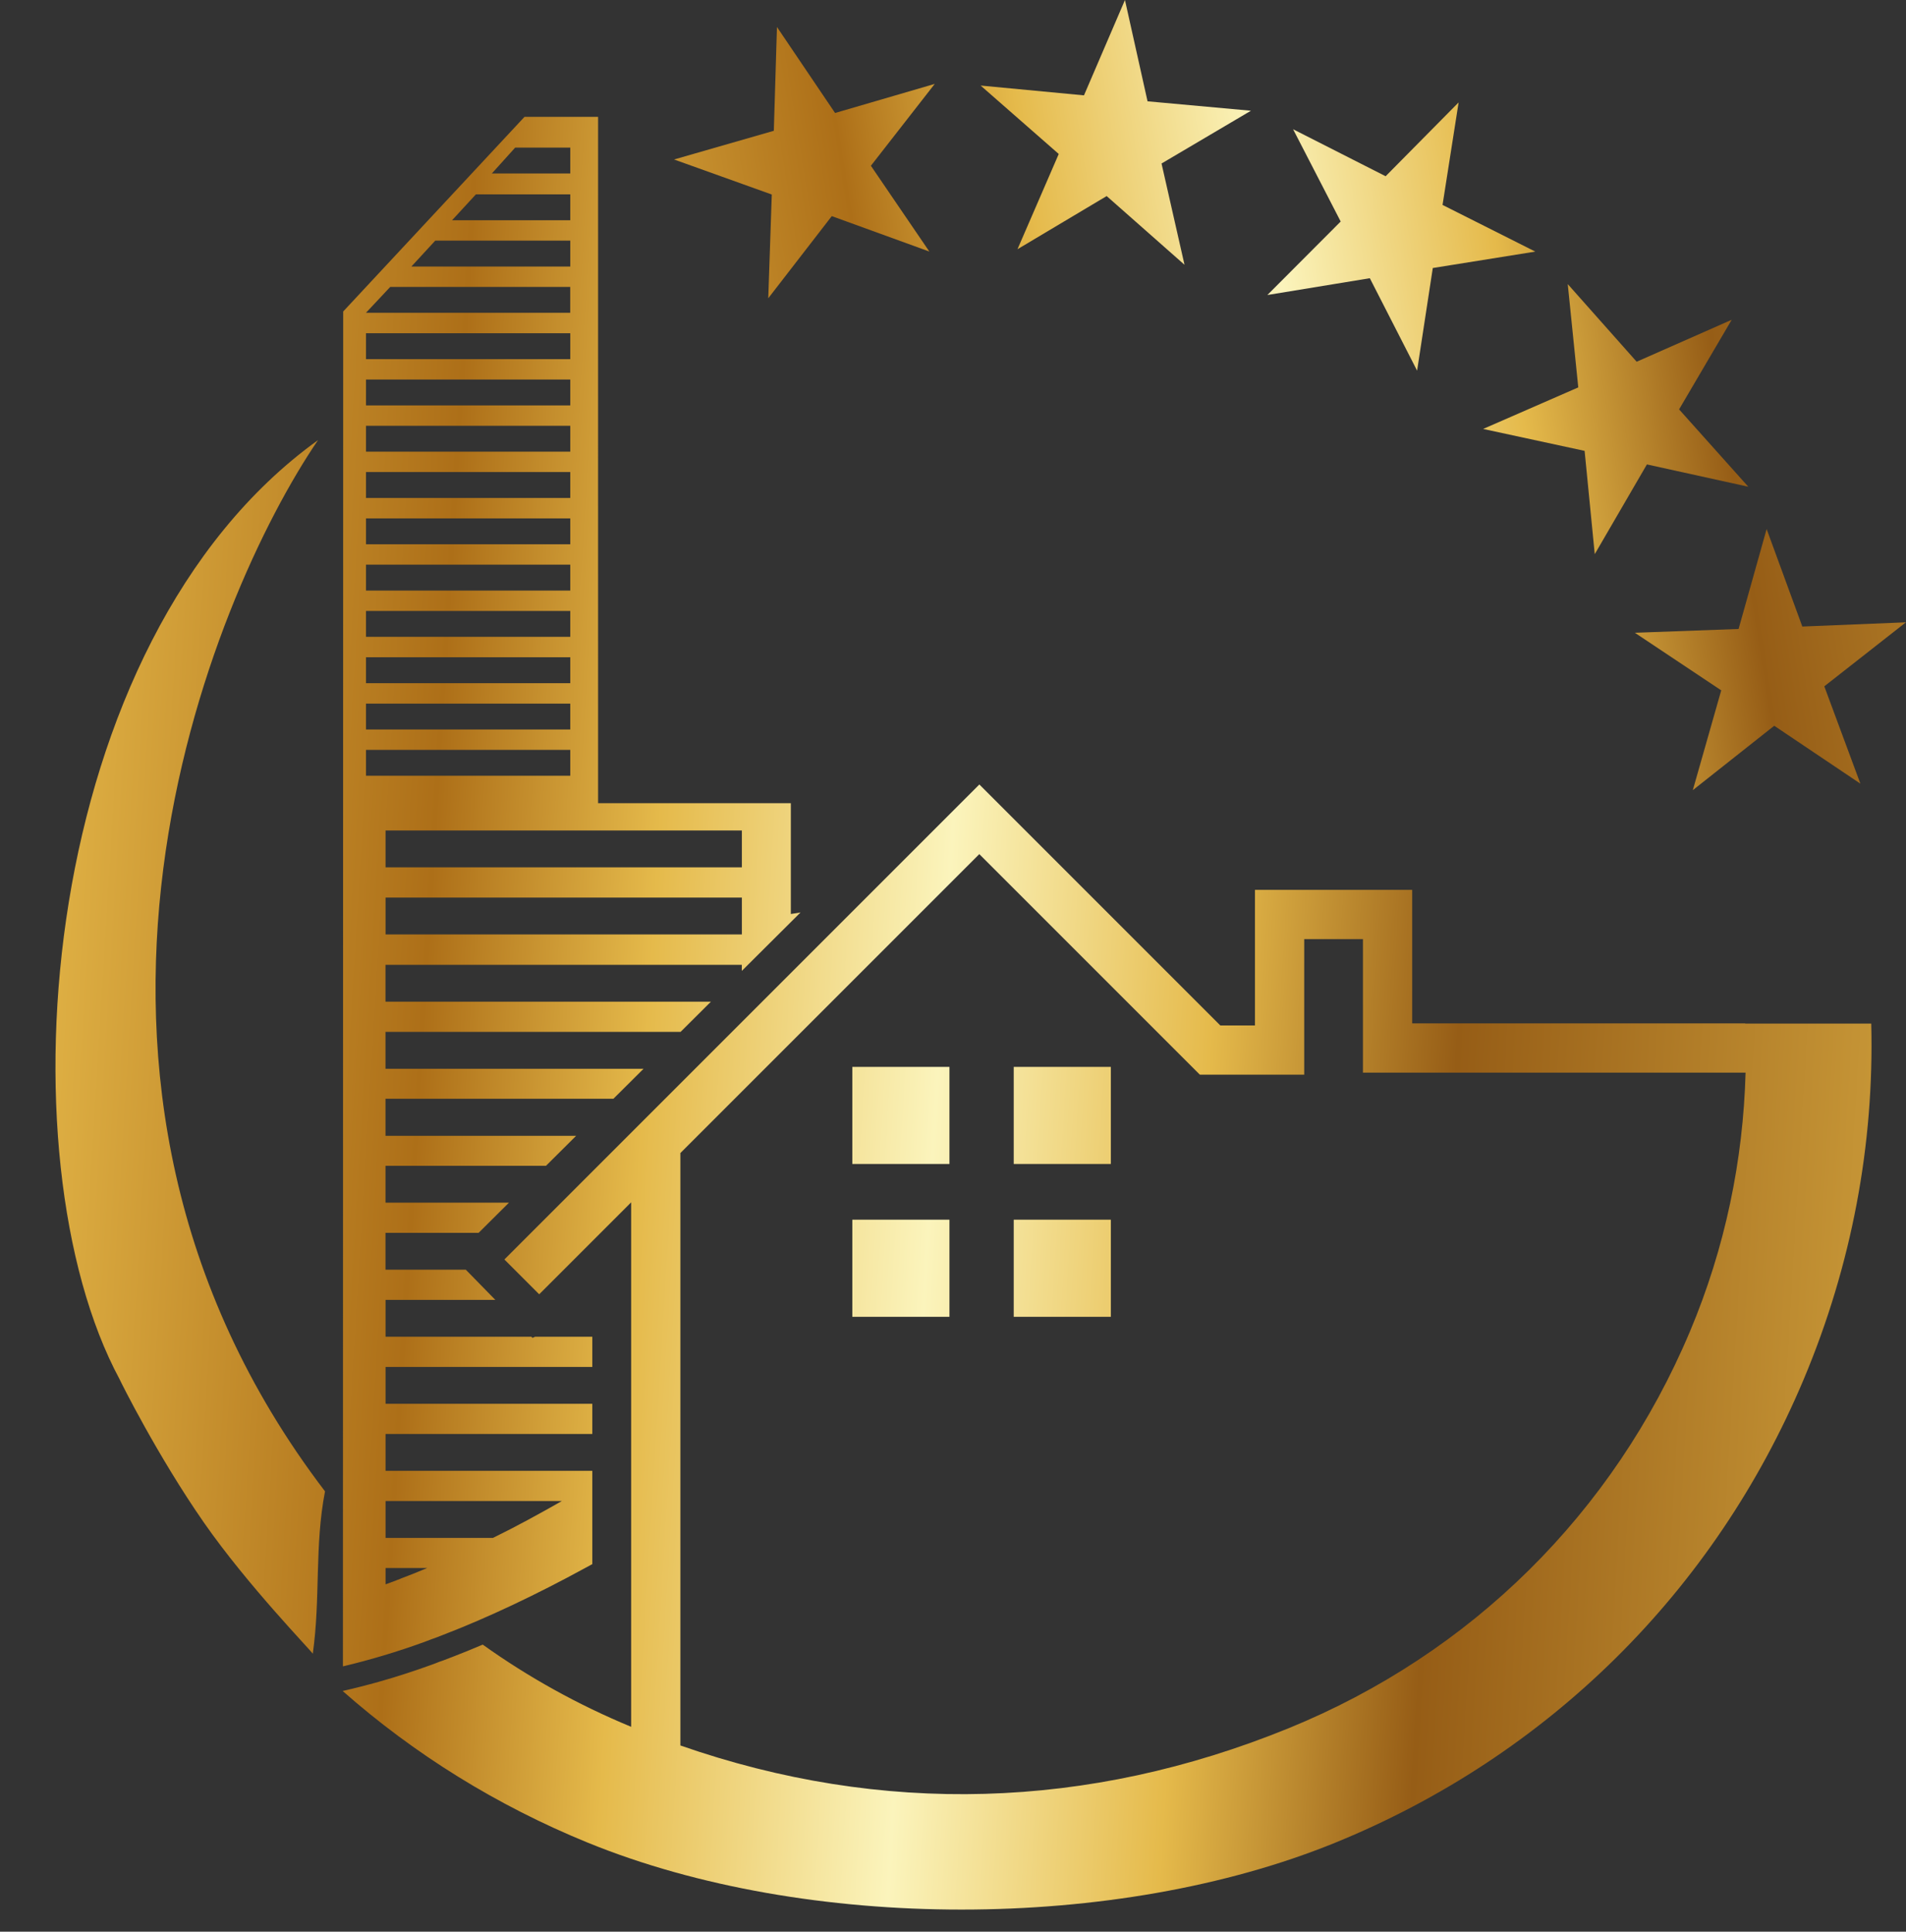 <?xml version="1.0" encoding="UTF-8"?>
<svg id="_Слой_1" data-name="Слой 1" xmlns="http://www.w3.org/2000/svg" xmlns:xlink="http://www.w3.org/1999/xlink" viewBox="0 0 345.99 350.64">
  <rect x="0" y="0" width="345.99" height="350.64" fill="#333333" stroke="none"/>
  <defs>
    <style>
      .cls-1 {
        clip-path: url(#clippath);
      }

      .cls-2 {
        clip-rule: evenodd;
        fill: none;
      }

      .cls-3 {
        clip-path: url(#clippath-1);
      }

      .cls-4 {
        fill: url(#_Безымянный_градиент_4-2);
      }

      .cls-5 {
        fill: url(#_Безымянный_градиент_4);
      }
    </style>
    <clipPath id="clippath">
      <path class="cls-2" d="M59,270.71C1.69,195.59,38.43,108.17,57.73,79.89,6.83,116.49,0,210.07,21.71,250.36c.22,.52,6.92,13.95,15.26,25.95,8,11.51,19.59,23.39,19.81,23.88,1.43-10.21,.29-19.49,2.22-29.48M86.39,35.28h17.13v4.7h-21.46l4.33-4.7Zm7.13-8.49h10v4.7h-14.24l4.24-4.7Zm-27.08,42.1h37.08v4.7h-37.08v-4.7Zm0-8.4h37.08v4.7h-37.08v-4.7Zm4.41-8.41h32.66v4.7h-37.08l4.41-4.7Zm8.15-8.4h24.52v4.7h-28.84l4.33-4.7Zm-12.56,92.44h37.08v4.69h-37.08v-4.69Zm0-8.4h37.08v4.7h-37.08v-4.7Zm0-8.41h37.08v4.7h-37.08v-4.7Zm0-8.41h37.08v4.7h-37.08v-4.7Zm0-8.4h37.08v4.7h-37.08v-4.7Zm0-8.4h37.08v4.7h-37.08v-4.7Zm0-8.41h37.08v4.7h-37.08v-4.7Zm0-8.4h37.08v4.7h-37.08v-4.7Zm23.06,201.87h-19.51v-6.69h32c-4.13,2.35-8.29,4.63-12.5,6.69Zm-16.77,7.4c-.93,.36-1.81,.71-2.74,1.03v-2.96h7.55c-1.6,.68-3.21,1.32-4.81,1.92Zm-10.48,15.92c4.98-1.18,9.9-2.66,14.75-4.42,.46-.18,.93-.36,1.39-.53,.68-.21,1.32-.5,2-.75,4.27-1.64,8.51-3.49,12.67-5.45,4.45-2.1,8.83-4.34,13.13-6.69,.44-.24,.89-.48,1.33-.72v-16.93h-37.53v-6.69h37.53v-5.48h-37.53v-6.69h37.53v-5.48h-10.4l-.46,.2-.2-.2h-26.47v-6.69h19.93l-5.36-5.48h-14.58v-6.69h16.9l5.51-5.48h-22.41v-6.69h29.13l5.47-5.44h-34.6v-6.73h41.37l5.47-5.44h-46.84v-6.7h53.56l5.51-5.48h-59.07v-6.69h64.68v1.1l10.66-10.61c-.6,.09-1.18,.18-1.76,.28v-20.11h-34.99V21.21h-13.36L62.3,56.54c0,82.13-.05,164.01-.05,245.95Zm72.42-151.73v6.69H69.99v-6.69h64.68Zm0,18.87H69.99v-6.69h64.68v6.69Zm37.68,69.41h-17.63v-17.63h17.63v17.63Zm0-27.74h-17.63v-17.63h17.63v17.63Zm29.3,0h-17.63v-17.63h17.63v17.63Zm0,27.74h-17.63v-17.63h17.63v17.63Zm115.22-44.32c-.44,15.94-3.71,31.81-10.09,46.96-13.87,32.96-39.75,58.54-72.86,72.04-36.41,14.84-73.85,15.88-110.41,3.13v-107.54l54.26-54.26,40.04,40.04h18.94v-24.61h10.66v24.24h69.46Zm-.05-8.94h0s-60.47,0-60.47,0v-24.24h-28.54v24.61h-6.29l-43.74-43.74-86.22,86.22,6.32,6.32,16.69-16.69v95.2c-9.64-3.99-18.66-9-26.94-14.92-1.88,.8-3.79,1.58-5.72,2.32l-.07,.02c-.2,.07-.22,.09-.63,.25h-.02c-.47,.19-.94,.37-1.5,.55-.41,.16-.83,.34-1.24,.48-3.22,1.17-6.45,2.22-9.68,3.13-2.14,.6-4.33,1.16-6.57,1.67,13.01,11.48,28,20.8,44.54,27.55,39.67,16.17,95.94,16.17,135.61,0,38.66-15.76,68.87-45.62,85.06-84.1,8.74-20.78,12.83-42.72,12.27-64.6h-22.89Z"/>
    </clipPath>
    <linearGradient id="_Безымянный_градиент_4" data-name="Безымянный градиент 4" x1="-16.48" y1="174.55" x2="390.67" y2="199.35" gradientUnits="userSpaceOnUse">
      <stop offset="0" stop-color="#f1c854"/>
      <stop offset=".23" stop-color="#ad6f18"/>
      <stop offset=".33" stop-color="#e5ba4b"/>
      <stop offset=".46" stop-color="#fbf4bc"/>
      <stop offset=".58" stop-color="#e5ba4b"/>
      <stop offset=".69" stop-color="#965d16"/>
      <stop offset="1" stop-color="#e5ba4b"/>
    </linearGradient>
    <clipPath id="clippath-1">
      <path class="cls-2" d="M264.78,18.58l-2.92,18.62,16.84,8.47-18.61,2.98-2.85,18.63-8.58-16.78-18.6,3.05,13.31-13.34-8.64-16.75,16.8,8.53,13.25-13.4Zm49.56,39.48l-9.54,16.25,12.56,14.04-18.4-4.05-9.47,16.29-1.84-18.75-18.42-3.98,17.27-7.54-1.91-18.75,12.51,14.09,17.24-7.61Zm31.65,54.89l-14.83,11.63,6.55,17.67-15.64-10.51-14.78,11.69,5.16-18.12-15.68-10.45,18.83-.69,5.09-18.14,6.48,17.7,18.83-.77ZM204.21,0l4.1,18.39,18.77,1.71-16.23,9.58,4.17,18.38-14.13-12.47-16.19,9.65,7.49-17.29-14.18-12.42,18.76,1.78L204.21,0Zm-63.17,4.9l10.55,15.61,18.09-5.28-11.59,14.86,10.61,15.57-17.71-6.43-11.53,14.91,.64-18.83-17.74-6.36,18.11-5.21,.57-18.84Z"/>
    </clipPath>
    <linearGradient id="_Безымянный_градиент_4-2" data-name="Безымянный градиент 4" x1="87.15" y1="95.23" x2="410.57" y2="43.5" xlink:href="#_Безымянный_градиент_4"/>
  </defs>
  <g class="cls-1">
    <rect class="cls-5" y="21.21" width="340.28" height="329.43"/>
  </g>
  <g class="cls-3">
    <rect class="cls-4" x="122.36" width="223.62" height="143.43"/>
  </g>
</svg>